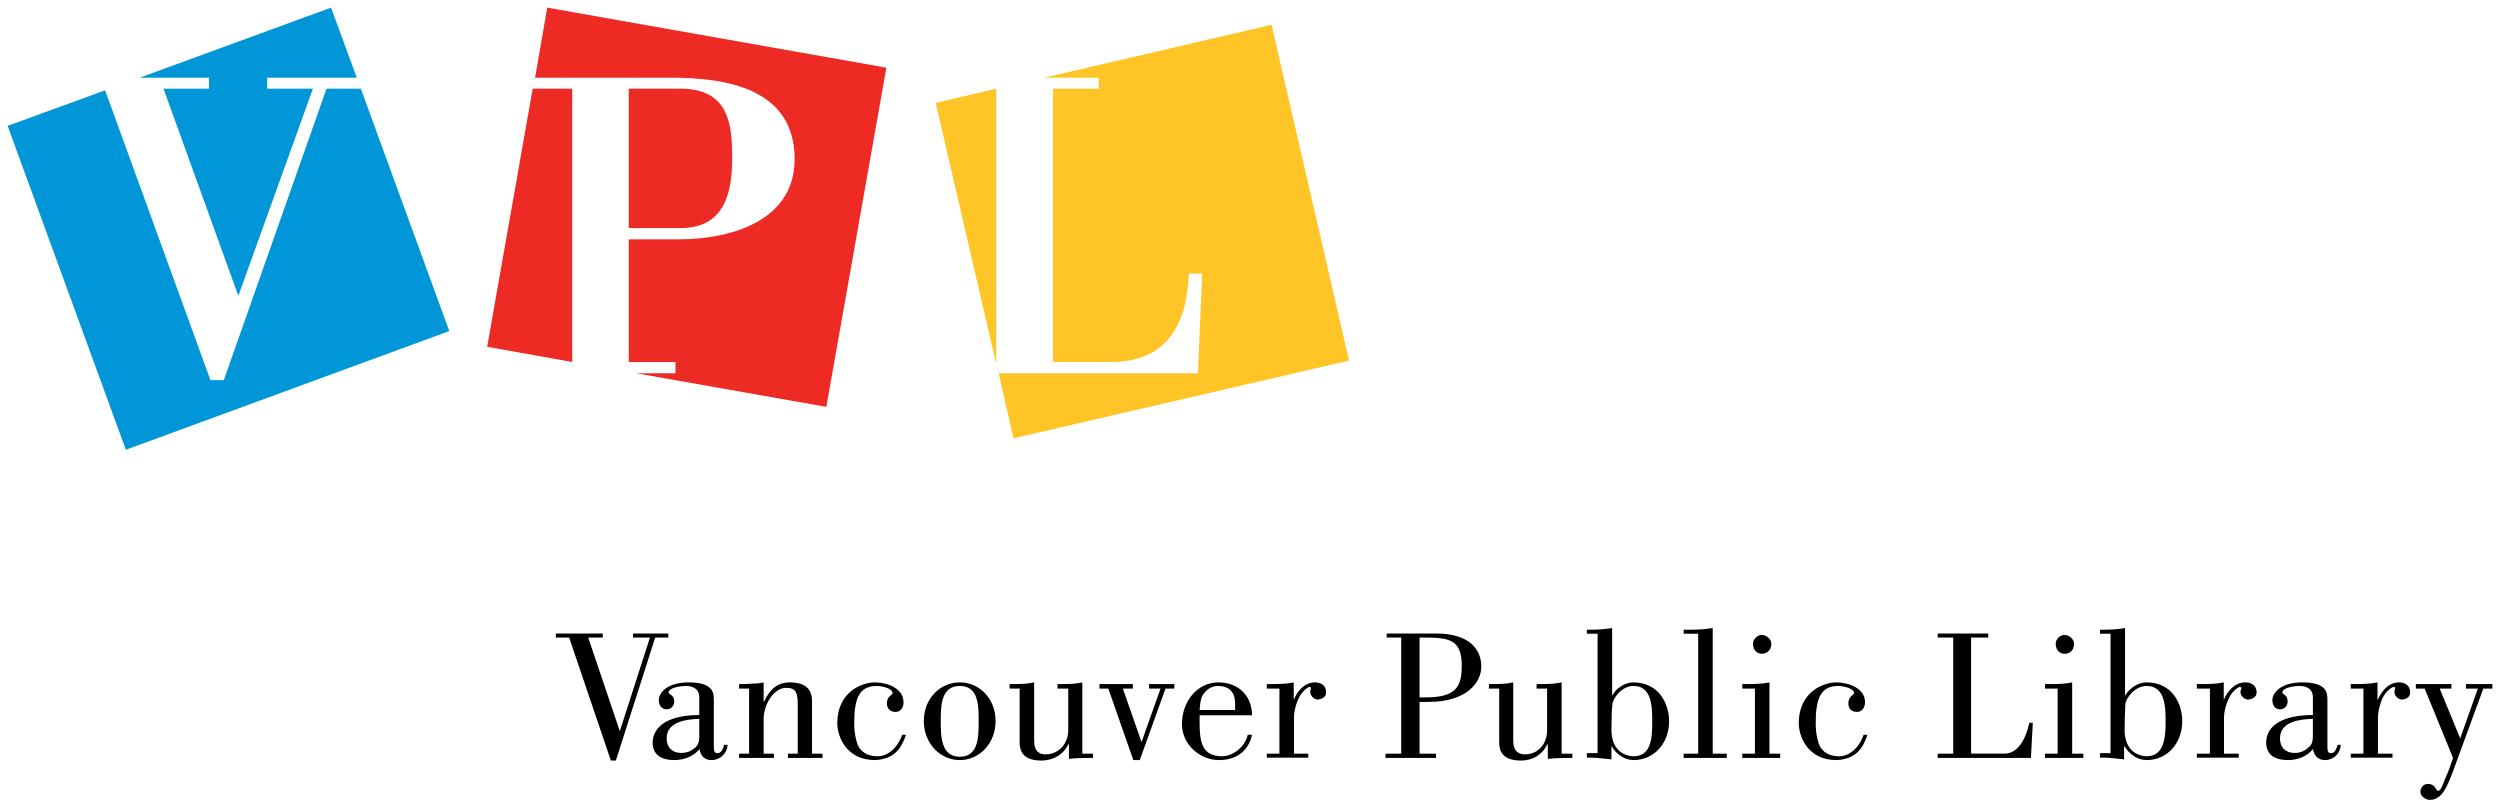 <?xml version="1.0" encoding="UTF-8" standalone="no"?>
<!-- Created with Inkscape (http://www.inkscape.org/) -->

<svg
   xmlns:dc="http://purl.org/dc/elements/1.1/"
   xmlns:cc="http://creativecommons.org/ns#"
   xmlns:rdf="http://www.w3.org/1999/02/22-rdf-syntax-ns#"
   xmlns:svg="http://www.w3.org/2000/svg"
   xmlns="http://www.w3.org/2000/svg"
   version="1.1"
   width="327.786"
   height="105.88"
   id="svg4007">
  <defs
     id="defs4009" />
  <g
     transform="translate(-190.393,-439.422)"
     id="layer1">
    <path
       d="m 43.406,1 -25.094,9.188 9.094,0 0,1.438 -5.969,0 9.812,27.156 9.781,-27.156 -6,0 0,-1.438 11.75,0 L 43.406,1 z m -0.594,10.625 -13.469,38.219 -1.75,0 -13.812,-38 L 1,16.5 16.5,58.969 58.906,43.406 47.312,11.625 l -4.5,0 z"
       transform="translate(190.393,439.422)"
       id="path228"
       style="fill:#0096d7;fill-opacity:1;fill-rule:nonzero;stroke:none" />
    <path
       d="m 71.75,1 -1.594,9.188 17.875,0 c 7.378,0 16.156,1.505 16.156,10.688 0,8.129 -8.452,10.5 -15.125,10.5 l -6.625,0 0,16.094 6.125,0 0,1.469 -5.156,0 24.938,4.406 L 116.219,8.875 71.75,1 z m -1.906,10.625 -5.969,33.844 11.156,2 0,-35.844 -5.188,0 z m 12.594,0 0,18.281 6.781,0 C 94.842,29.906 96,25.532 96,20.812 96,16.598 95.743,11.625 89.219,11.625 l -6.781,0 z"
       transform="translate(190.393,439.422)"
       id="path248"
       style="fill:#ee2a24;fill-opacity:1;fill-rule:evenodd;stroke:none" />
    <path
       d="m 166.719,3.25 -29.812,6.938 7.156,0 0,1.438 -6,0 0,35.844 7.562,0 c 7.378,0 10.001,-4.917 10.25,-11.594 l 1.75,0 -0.562,13.062 -26.125,0 1.938,8.531 44,-10.188 L 166.719,3.25 z m -36.094,8.375 -7.938,1.875 7.875,33.969 0.062,0 0,-35.844 z"
       transform="translate(190.393,439.422)"
       id="path260"
       style="fill:#ffc425;fill-opacity:1;fill-rule:evenodd;stroke:none" />
    <path
       d="m 211.375,82.344 c -0.904,0.153 -1.881,0.219 -2.781,0.219 l -0.531,0 0,0.531 1.406,0 0,15.656 -1.406,0 0,0.594 c 1.057,-0.05 2.115,0.119 3.219,0.219 l 0,-1.719 0.031,0 c 0.552,1.007 1.672,1.812 2.875,1.812 2.612,0 4.656,-2.114 4.656,-5.125 0,-2.207 -1.306,-5.062 -4.719,-5.062 -1.103,0 -2.267,0.815 -2.719,1.719 l -0.031,0 0,-8.844 z m 13.188,0 c -0.904,0.15 -1.846,0.219 -2.75,0.219 l -1.062,0 0,0.531 1.906,0 0,15.719 -1.906,0 0,0.562 5.656,0 0,-0.562 -1.844,0 0,-16.469 z m 54.062,0 c -0.854,0.153 -1.818,0.219 -2.719,0.219 l -0.562,0 0,0.531 1.375,0 0,15.656 -1.375,0 0,0.594 c 1.054,-0.05 2.099,0.119 3.156,0.219 l 0,-1.719 0.062,0 c 0.602,1.007 1.65,1.812 2.906,1.812 2.609,0 4.656,-2.114 4.656,-5.125 0,-2.207 -1.278,-5.062 -4.688,-5.062 -1.157,0 -2.279,0.815 -2.781,1.719 l -0.031,0 0,-8.844 z m -205.75,0.719 0,0.531 1.75,0 5.469,16.125 0.656,0 5.156,-16.125 1.719,0 0,-0.531 -4.625,0 0,0.531 2.219,0 -3.938,12.219 -0.031,0 -4.125,-12.219 1.906,0 0,-0.531 -6.156,0 z m 108.938,0 0,0.531 1.906,0 0,15.219 -2.062,0 0,0.562 6.625,0 0,-0.562 -2.156,0 0,-6.781 1.156,0 c 5.118,0 6.938,-2.618 6.938,-4.625 0,-2.16 -1.421,-4.344 -5.938,-4.344 l -6.469,0 z m 72.25,0 0,0.531 2.031,0 0,15.219 -2.031,0 0,0.562 12.219,0 0.25,-4.594 -0.469,0 c -0.302,1.555 -1.243,4.031 -3.25,4.031 l -4.375,0 0,-15.219 2.25,0 0,-0.531 -6.625,0 z M 231,83.25 c -0.602,0 -1.156,0.555 -1.156,1.156 0,0.754 0.455,1.312 1.156,1.312 0.701,0 1.25,-0.508 1.25,-1.312 0,-0.602 -0.648,-1.156 -1.25,-1.156 z m 39.688,0 c -0.602,0 -1.156,0.555 -1.156,1.156 0,0.754 0.455,1.312 1.156,1.312 0.754,0 1.25,-0.508 1.25,-1.312 0,-0.602 -0.648,-1.156 -1.25,-1.156 z m -84.562,0.344 0.656,0 c 3.31,0 4.875,0.306 4.875,3.719 0,2.709 -0.754,4.125 -4.719,4.125 l -0.812,0 0,-7.844 z m -95.844,5.875 c -2.911,0 -3.906,1.458 -3.906,2.312 0,0.701 0.38,1.219 1.031,1.219 0.602,0 1,-0.458 1,-1.062 0,-0.801 -0.75,-0.922 -0.75,-1.125 0,-0.701 1.779,-0.875 2.281,-0.875 0.854,0 1.75,0.343 1.75,1.5 l 0,2.312 c -3.716,0 -6.022,1.256 -6.125,3.562 0,1.808 1.338,2.344 2.844,2.344 1.256,0 2.458,-0.434 3.312,-1.438 0.15,0.904 0.659,1.438 1.562,1.438 1.153,0 2.025,-0.843 2.125,-2 l -0.469,0 C 94.838,98.108 94.596,98.75 94.094,98.75 c -0.502,0 -0.5,-0.339 -0.5,-1.094 l 0,-5.812 c 0,-0.954 -0.002,-2.375 -3.312,-2.375 z m 9.844,0 c -0.402,0.103 -0.923,0.156 -1.375,0.156 -0.452,0.05 -0.892,0.062 -1.344,0.062 l -0.5,0 0,0.594 1.312,0 0,8.531 -1.312,0 0,0.562 4.562,0 0,-0.562 -1.344,0 0,-4.562 c 0,-1.808 1.279,-4.062 2.938,-4.062 0.954,0 1.531,0.223 1.531,2.031 l 0,6.594 -1.281,0 0,0.562 4.531,0 0,-0.562 -1.375,0 0,-6.938 c 0,-2.257 -2.006,-2.406 -2.906,-2.406 -1.758,0 -2.705,1.057 -3.406,2.562 l -0.031,0 0,-2.562 z m 14.531,0 c -1.406,0 -4.875,1.061 -4.875,5.375 0,1.708 1.172,4.812 4.938,4.812 2.559,-0.1 3.511,-1.604 4.062,-3.312 l -0.5,0 c -0.602,1.758 -1.969,2.912 -3.375,2.812 C 113.653,99.106 112.899,98.551 112.5,97.75 112.347,97.448 112,96.299 112,94.844 c 0,-3.21 0.612,-4.906 2.969,-4.906 0.555,0 2.062,0.286 2.062,0.938 0,0.253 -0.75,0.39 -0.75,1.344 0,0.705 0.455,1.125 1.156,1.125 0.655,0 1.031,-0.599 1.031,-1.25 0,-1.908 -2.207,-2.625 -3.812,-2.625 z m 11.188,0 c -2.559,0 -4.719,2.101 -4.719,5.062 0,2.961 2.16,5.125 4.719,5.125 2.559,0 4.688,-2.164 4.688,-5.125 0,-2.961 -2.128,-5.062 -4.688,-5.062 z m 9.75,0 c -0.854,0.203 -1.815,0.219 -2.719,0.219 l -0.5,0 0,0.594 1.312,0 0,7.062 c 0,1.157 0.484,2.375 2.844,2.375 1.605,0 2.908,-0.8 3.562,-2.156 l 0.062,0 0,1.938 c 0.851,-0.1 1.752,-0.125 2.656,-0.125 l 0.5,0 0,-0.562 -1.406,0 0,-9.344 c -0.854,0.203 -1.784,0.219 -2.688,0.219 l -0.562,0 0,0.594 1.406,0 0,5.469 c 0,1.755 -1.264,3.156 -2.969,3.156 -0.754,0 -1.5,-0.304 -1.5,-1.812 l 0,-7.625 z m 24.188,0 c -2.908,0 -4.812,2.611 -4.812,5.469 0,2.712 2.388,4.719 4.844,4.719 2.16,0 3.842,-1.053 4.344,-3.312 l -0.562,0 c -0.352,1.605 -1.969,2.812 -3.375,2.812 -2.659,0 -2.938,-1.966 -2.938,-4.375 l 0,-1 6.875,0 c 0,-2.659 -1.916,-4.312 -4.375,-4.312 z m 9.844,0 c -0.904,0.199 -1.881,0.219 -2.781,0.219 l -0.75,0 0,0.594 1.656,0 0,8.531 -1.656,0 0,0.531 5.438,0 0,-0.531 -1.875,0 0,-4.656 c 0,-0.954 0.276,-1.92 0.625,-2.625 0.552,-1.103 1.325,-1.469 1.375,-1.469 0.05,0 0.219,0.007 0.219,0.156 0,0.1 -0.094,0.301 -0.094,0.5 0,0.502 0.535,1 0.938,1 0.502,0 1.156,-0.301 1.156,-0.906 0,-0.954 -0.646,-1.344 -1.5,-1.344 -1.303,0 -2.317,1.147 -2.719,2.25 l -0.031,0 0,-2.25 z m 28.781,0 c -0.854,0.203 -1.784,0.219 -2.688,0.219 l -0.5,0 0,0.594 1.344,0 0,7.062 c 0,1.157 0.466,2.375 2.875,2.375 1.555,0 2.833,-0.8 3.438,-2.156 l 0.062,0 0,1.938 c 0.901,-0.1 1.802,-0.125 2.656,-0.125 l 0.562,0 0,-0.562 -1.406,0 0,-9.344 c -0.904,0.203 -1.865,0.219 -2.719,0.219 l -0.562,0 0,0.594 1.375,0 0,5.469 c 0,1.755 -1.151,3.156 -2.906,3.156 -0.705,0 -1.531,-0.304 -1.531,-1.812 l 0,-7.625 z m 33.594,0 c -0.904,0.203 -1.881,0.219 -2.781,0.219 l -0.781,0 0,0.594 1.656,0 0,8.531 -1.656,0 0,0.562 4.969,0 0,-0.562 -1.406,0 0,-9.344 z m 8.719,0 c -1.406,0 -4.875,1.061 -4.875,5.375 0,1.708 1.172,4.812 4.938,4.812 2.559,-0.1 3.511,-1.604 4.062,-3.312 l -0.5,0 c -0.602,1.758 -1.969,2.912 -3.375,2.812 -1.253,-0.05 -2.007,-0.605 -2.406,-1.406 -0.153,-0.302 -0.5,-1.451 -0.5,-2.906 0,-3.21 0.612,-4.906 2.969,-4.906 0.555,0 2.062,0.286 2.062,0.938 0,0.253 -0.75,0.39 -0.75,1.344 0,0.705 0.424,1.125 1.125,1.125 0.655,0 1.062,-0.599 1.062,-1.25 0,-1.908 -2.207,-2.625 -3.812,-2.625 z m 30.969,0 c -0.904,0.203 -1.849,0.219 -2.75,0.219 l -0.812,0 0,0.594 1.656,0 0,8.531 -1.656,0 0,0.562 5.031,0 0,-0.562 -1.469,0 0,-9.344 z m 19.875,0 c -0.904,0.199 -1.818,0.219 -2.719,0.219 l -0.812,0 0,0.594 1.719,0 0,8.531 -1.719,0 0,0.531 5.5,0 0,-0.531 -1.938,0 0,-4.656 c 0,-0.954 0.307,-1.92 0.656,-2.625 0.502,-1.103 1.375,-1.469 1.375,-1.469 0.1,0 0.25,0.007 0.25,0.156 0,0.1 -0.125,0.301 -0.125,0.5 0,0.502 0.517,1 0.969,1 0.502,0 1.156,-0.301 1.156,-0.906 0,-0.954 -0.699,-1.344 -1.5,-1.344 -1.356,0 -2.329,1.147 -2.781,2.25 l -0.031,0 0,-2.25 z m 10.281,0 c -2.911,0 -3.906,1.458 -3.906,2.312 0,0.701 0.349,1.219 1,1.219 0.602,0 1,-0.458 1,-1.062 0,-0.801 -0.688,-0.922 -0.688,-1.125 0,-0.701 1.698,-0.875 2.25,-0.875 0.854,0 1.75,0.343 1.75,1.5 l 0,2.312 c -3.765,0 -6.075,1.256 -6.125,3.562 0,1.808 1.32,2.344 2.875,2.344 1.206,0 2.446,-0.434 3.25,-1.438 0.199,0.904 0.69,1.438 1.594,1.438 1.103,0 2.013,-0.843 2.062,-2 l -0.406,0 c -0.15,0.452 -0.342,1.094 -0.844,1.094 -0.502,0 -0.5,-0.339 -0.5,-1.094 l 0,-5.812 c 0,-0.954 -0.002,-2.375 -3.312,-2.375 z m 9.875,0 c -0.904,0.199 -1.849,0.219 -2.75,0.219 l -0.75,0 0,0.594 1.656,0 0,8.531 -1.656,0 0,0.531 5.469,0 0,-0.531 -1.906,0 0,-4.656 c 0,-0.954 0.295,-1.92 0.594,-2.625 0.552,-1.103 1.406,-1.469 1.406,-1.469 0.1,0 0.25,0.007 0.25,0.156 0,0.1 -0.094,0.301 -0.094,0.5 0,0.502 0.517,1 0.969,1 0.502,0 1.094,-0.301 1.094,-0.906 0,-0.954 -0.664,-1.344 -1.469,-1.344 -1.353,0 -2.298,1.147 -2.75,2.25 l -0.062,0 0,-2.25 z m -167.562,0.219 0,0.594 1.156,0 3.281,9.375 0.844,0 3.375,-9.375 1.156,0 0,-0.594 -3.312,0 0,0.594 1.5,0 -2.469,6.969 -0.031,0 -2.438,-6.969 1.312,0 0,-0.594 -4.375,0 z m 172.594,0 0,0.594 1.156,0 3.719,9.094 c -0.552,1.708 -0.863,2.329 -1.062,2.781 -0.302,0.851 -0.554,1.531 -0.906,1.531 -0.299,0 -0.309,-0.906 -1.312,-0.906 -0.505,0 -1,0.38 -1,1.031 0,0.602 0.717,1.062 1.219,1.062 1.555,0 2.24,-1.537 3.094,-3.844 l 3.938,-10.75 1.188,0 0,-0.594 -3.469,0 0,0.594 1.562,0 -2.312,6.531 -2.688,-6.531 1.531,0 0,-0.594 -4.656,0 z m -190.906,0.25 c 2.459,0 2.469,2.586 2.469,4.594 0,2.057 -0.009,4.688 -2.469,4.688 -2.459,0 -2.5,-2.63 -2.5,-4.688 0,-2.007 0.041,-4.594 2.5,-4.594 z m 33.844,0 c 1.256,0 2.25,0.589 2.25,2.344 l 0,0.812 -4.656,0 c 0.05,-0.602 0.1,-1.176 0.25,-1.625 0.05,-0.153 0.701,-1.531 2.156,-1.531 z m 54.5,0 c 2.36,0 2.438,2.692 2.438,4.5 0,1.958 0.022,4.719 -2.438,4.719 -0.751,0 -2.906,-0.408 -2.906,-3.469 0,-0.651 0.025,-2.692 0.125,-3.344 0.05,-0.754 1.176,-2.406 2.781,-2.406 z m 67.281,0 c 2.356,0 2.469,2.692 2.469,4.5 0,1.958 -0.063,4.719 -2.469,4.719 -0.754,0 -2.906,-0.408 -2.906,-3.469 0,-0.651 0.044,-2.692 0.094,-3.344 0.05,-0.754 1.207,-2.406 2.812,-2.406 z M 91.688,94.25 l 0,2.312 c 0,1.004 -0.35,1.235 -0.5,1.438 -0.605,0.502 -1.105,0.719 -1.906,0.719 -1.103,0 -1.875,-0.7 -1.875,-1.906 0,-2.257 2.726,-2.513 4.281,-2.562 z m 211.562,0 0,2.312 c 0,1.004 -0.363,1.235 -0.562,1.438 -0.605,0.502 -1.093,0.719 -1.844,0.719 -1.153,0 -1.906,-0.7 -1.906,-1.906 0,-2.257 2.707,-2.513 4.312,-2.562 z"
       transform="translate(190.393,439.422)"
       id="path268"
       style="fill:#000000;fill-opacity:1;fill-rule:evenodd;stroke:none" />
  </g>
</svg>
